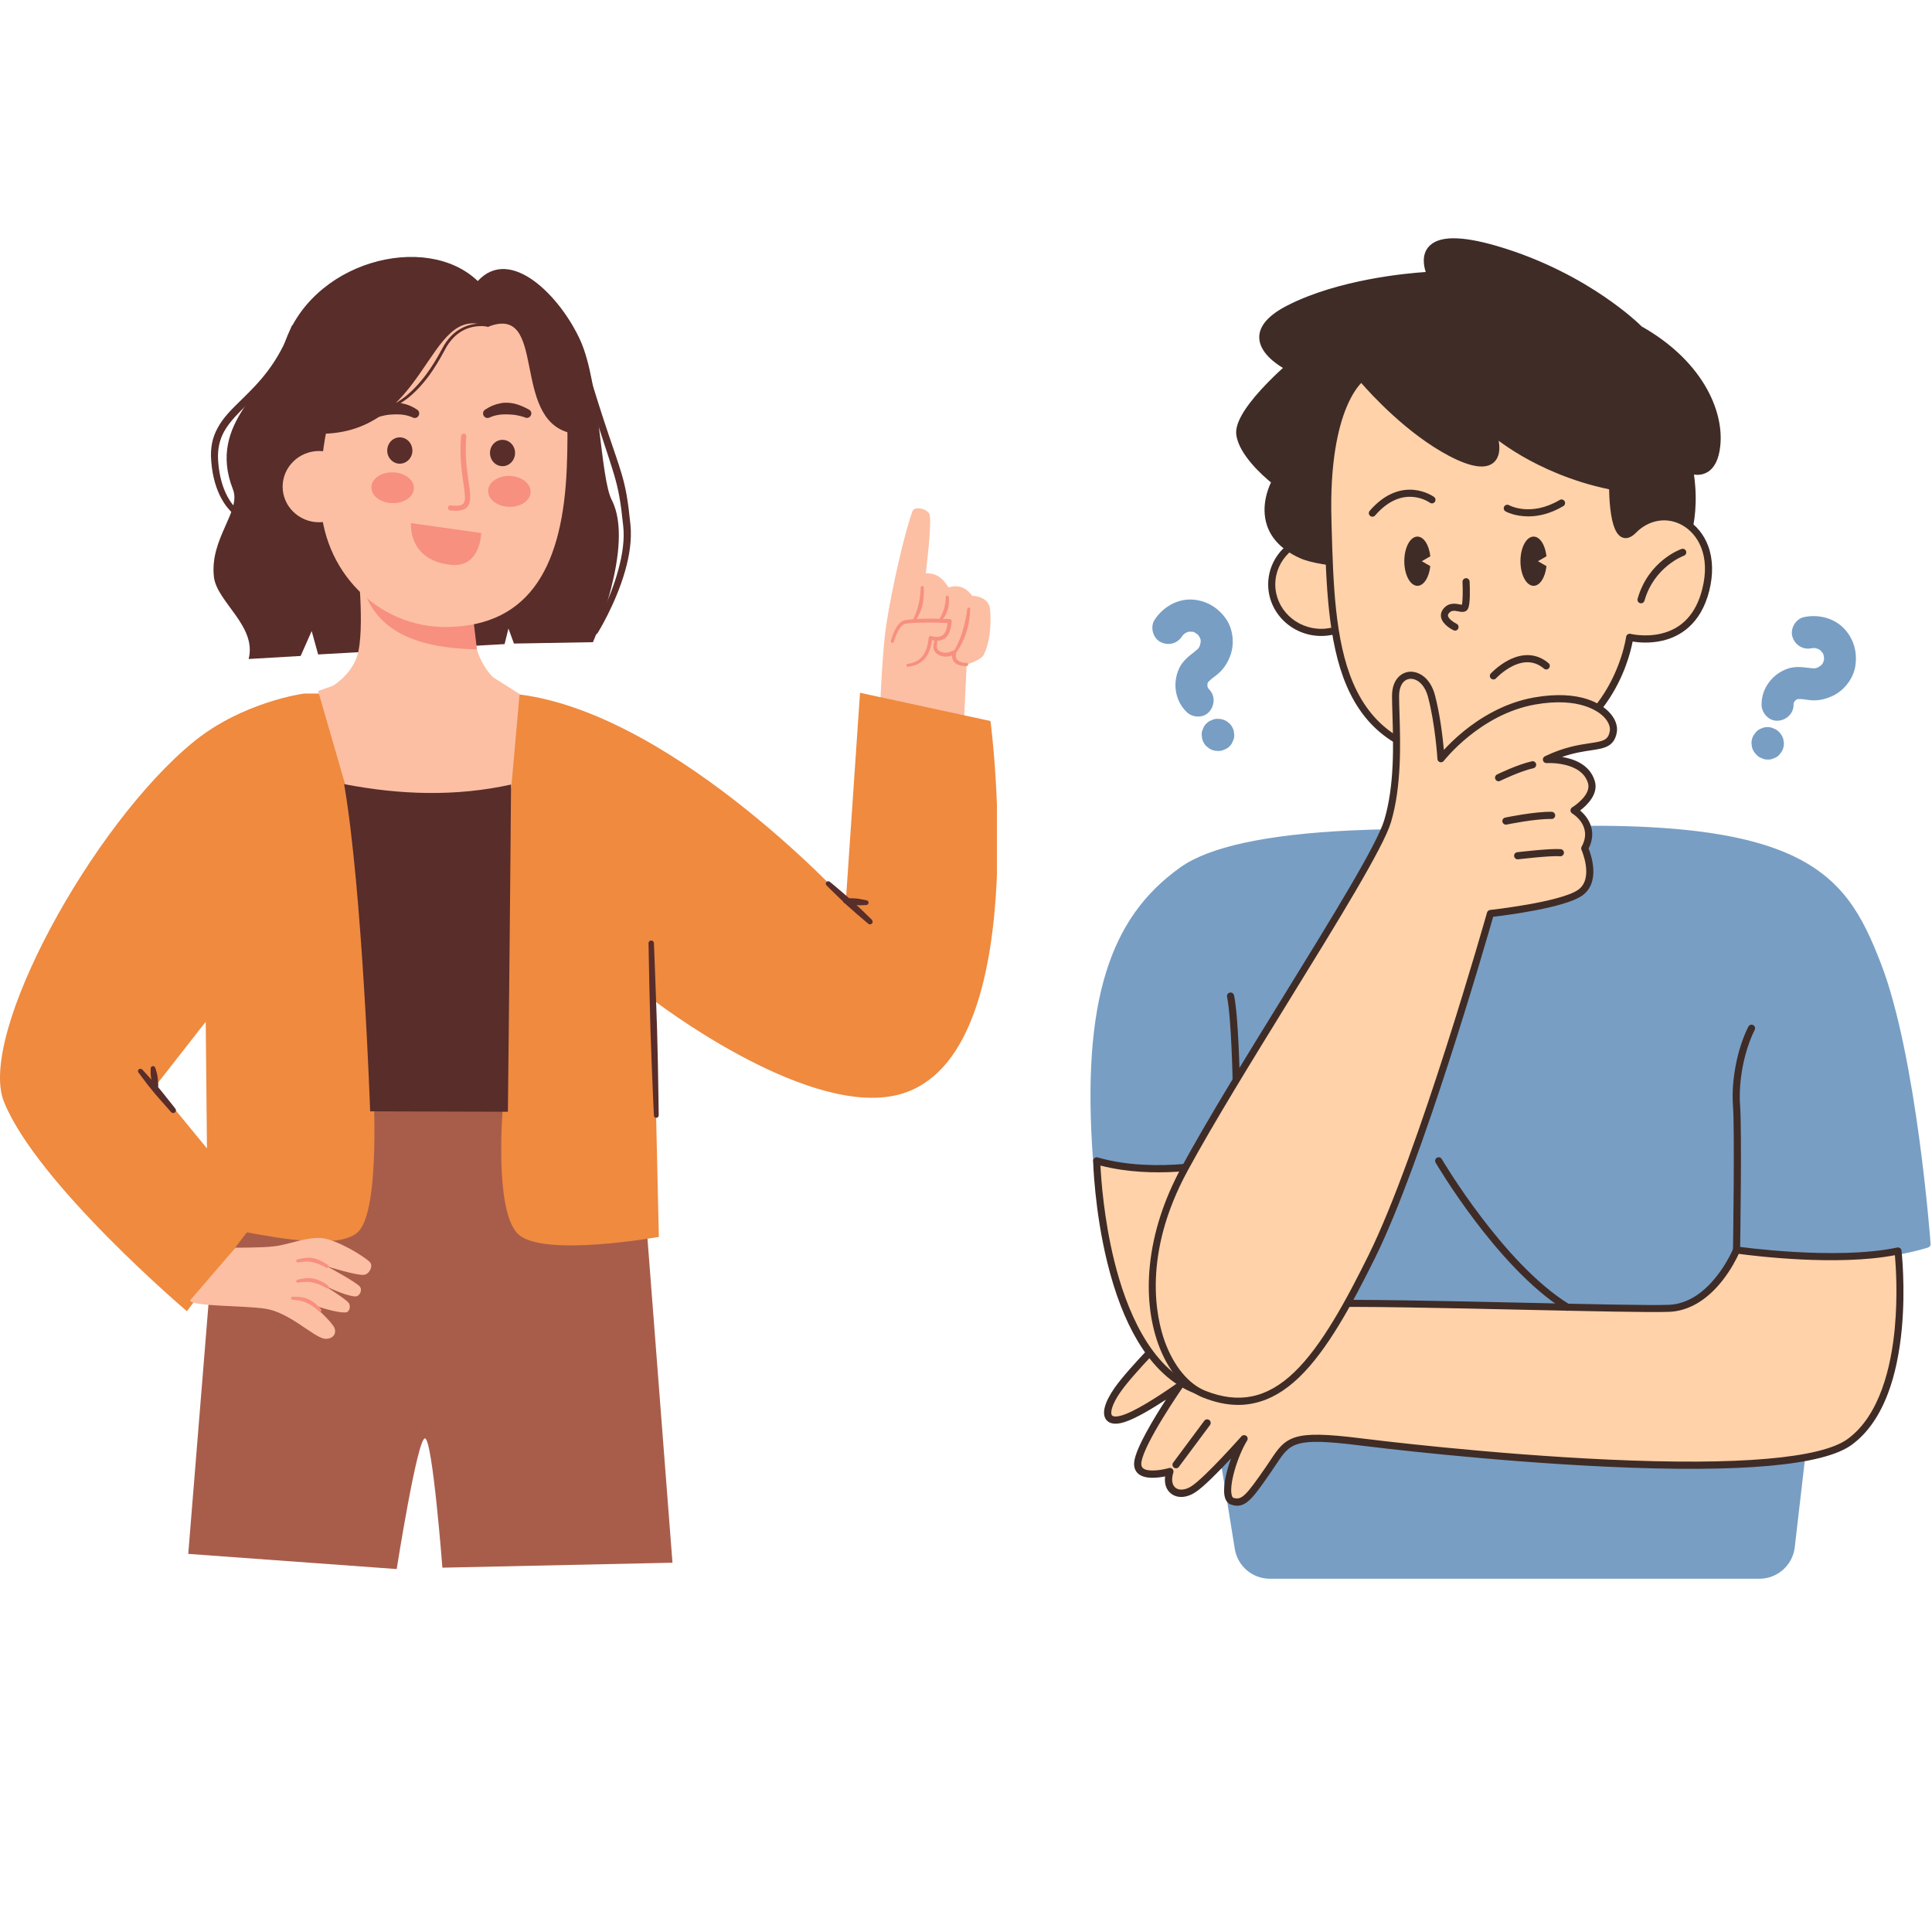 <svg xmlns="http://www.w3.org/2000/svg" xmlns:xlink="http://www.w3.org/1999/xlink" width="500" viewBox="0 0 375 375" height="500" preserveAspectRatio="xMidYMid meet"><defs><clipPath id="fd8030b0ce"><path d="M 212 160 L 374.754 160 L 374.754 306 L 212 306 Z M 212 160 " clip-rule="nonzero"></path></clipPath><clipPath id="25f2660c2f"><path d="M 211 160 L 374.754 160 L 374.754 306.457 L 211 306.457 Z M 211 160 " clip-rule="nonzero"></path></clipPath><clipPath id="7797e5aac8"><path d="M 36 208 L 131 208 L 131 304.551 L 36 304.551 Z M 36 208 " clip-rule="nonzero"></path></clipPath><clipPath id="184894b52c"><path d="M 0 134 L 193.5 134 L 193.5 255 L 0 255 Z M 0 134 " clip-rule="nonzero"></path></clipPath></defs><rect x="-37.5" width="450" fill="#ffffff" y="-37.5" height="450" fill-opacity="1"></rect><rect x="-37.5" width="450" fill="#ffffff" y="-37.5" height="450" fill-opacity="1"></rect><g clip-path="url(#fd8030b0ce)"><path fill="#789ec4" d="M 285.098 161.863 C 285.098 161.863 242.688 159.523 229.531 168.895 C 216.375 178.27 210.504 193.887 212.867 225.316 C 212.867 225.316 221.043 228.973 238.262 225.316 L 234.348 263.211 L 240.352 300.488 C 240.84 303.516 243.445 305.738 246.504 305.738 L 341.488 305.738 C 344.652 305.738 347.312 303.363 347.672 300.219 L 350.945 272 L 337.059 242.633 C 337.059 242.633 358.188 246.352 374.031 241.457 C 374.031 241.457 371.445 205.289 364.41 187.176 C 357.375 169.062 349.637 157.547 285.098 161.863 Z M 285.098 161.863 " fill-opacity="1" fill-rule="nonzero"></path></g><g clip-path="url(#25f2660c2f)"><path fill="#789ec4" d="M 341.488 306.434 L 246.504 306.434 C 243.086 306.434 240.207 303.984 239.668 300.609 L 233.66 263.328 C 233.652 263.266 233.652 263.211 233.652 263.145 L 237.465 226.191 C 220.863 229.535 212.91 226.102 212.578 225.957 C 212.344 225.855 212.191 225.633 212.172 225.379 C 211.008 209.852 211.836 197.836 214.715 188.641 C 217.465 179.832 222.047 173.383 229.125 168.34 C 234.688 164.375 245.824 161.965 262.211 161.188 C 273.961 160.629 284.332 161.141 285.09 161.188 C 300.898 160.129 313.551 159.996 323.785 160.781 C 333.363 161.512 340.828 163.059 346.59 165.496 C 357.809 170.238 361.586 178.016 365.059 186.949 C 372.047 204.953 374.699 241.07 374.727 241.43 C 374.754 241.754 374.547 242.043 374.238 242.145 C 365.961 244.699 356.258 244.891 349.574 244.602 C 344.445 244.375 340.262 243.844 338.238 243.543 L 351.57 271.727 C 351.621 271.844 351.648 271.973 351.633 272.105 L 348.359 300.328 C 347.961 303.797 345.004 306.434 341.488 306.434 Z M 235.039 263.191 L 241.027 300.383 C 241.461 303.082 243.762 305.051 246.504 305.051 L 341.488 305.051 C 344.301 305.051 346.664 302.938 346.988 300.148 L 350.234 272.125 L 336.426 242.938 C 336.32 242.703 336.348 242.434 336.5 242.227 C 336.652 242.016 336.914 241.918 337.168 241.965 C 337.375 242 357.844 245.523 373.293 240.969 C 372.93 236.352 370.199 204.043 363.762 187.445 C 360.289 178.512 356.781 171.312 346.051 166.77 C 334.543 161.902 315.18 160.562 285.145 162.578 C 285.117 162.578 285.09 162.578 285.062 162.578 C 284.637 162.551 242.75 160.355 229.938 169.48 C 216.32 179.184 211.406 195.75 213.523 224.844 C 215.301 225.469 223.379 227.789 238.117 224.656 C 238.332 224.609 238.559 224.672 238.719 224.816 C 238.883 224.961 238.965 225.188 238.945 225.406 Z M 235.039 263.191 " fill-opacity="1" fill-rule="nonzero"></path></g><path fill="#ffd2a9" d="M 368.406 242.82 C 368.406 242.82 371.668 270.637 359.035 279.867 C 346.41 289.098 278.453 281.672 264.023 279.867 C 249.594 278.059 249.957 279.812 246.242 285.168 C 242.523 290.535 241.371 292.117 239.18 291.383 C 236.988 290.652 239.234 282.855 241.48 279.242 C 241.48 279.242 234.426 287.246 231.605 289.082 C 228.781 290.914 225.914 289.344 227.059 285.629 C 227.059 285.629 220.324 287.617 220.848 283.742 C 221.371 279.867 228.891 269.035 228.891 269.035 C 228.891 269.035 221.785 274.184 218.031 275.367 C 214.281 276.551 214.094 273.797 216.934 269.75 C 219.773 265.703 228.297 257.266 228.297 257.266 C 228.297 257.266 242.164 253.5 255.711 253.055 C 269.254 252.613 315.199 254.238 323.883 253.941 C 332.566 253.645 337.051 242.613 337.051 242.613 C 337.051 242.613 356.223 245.406 368.406 242.82 Z M 368.406 242.82 " fill-opacity="1" fill-rule="nonzero"></path><path fill="#3f2c27" d="M 240.145 292.262 C 239.773 292.262 239.387 292.188 238.965 292.055 C 238.594 291.926 238.105 291.621 237.816 290.844 C 237.223 289.18 237.883 285.965 238.938 283.082 C 236.645 285.531 233.645 288.602 231.984 289.676 C 230.324 290.754 228.547 290.852 227.332 289.93 C 226.375 289.207 225.969 288.016 226.148 286.57 C 224.695 286.867 222.219 287.156 220.938 286.055 C 220.484 285.668 219.988 284.934 220.16 283.66 C 220.531 280.949 224.02 275.207 226.32 271.656 C 223.895 273.254 220.512 275.324 218.242 276.035 C 216.102 276.715 215.129 276.137 214.688 275.539 C 213.812 274.34 214.406 272.145 216.363 269.352 C 219.207 265.297 227.465 257.121 227.809 256.777 C 227.891 256.695 227.996 256.633 228.113 256.605 C 228.25 256.57 242.219 252.82 255.691 252.379 C 263.195 252.133 280.672 252.523 296.102 252.867 C 308.391 253.137 319.996 253.398 323.867 253.266 C 332 252.984 336.375 242.477 336.41 242.371 C 336.527 242.07 336.832 241.898 337.148 241.945 C 337.34 241.973 356.328 244.672 368.25 242.145 C 368.441 242.109 368.641 242.145 368.801 242.262 C 368.965 242.379 369.062 242.551 369.082 242.738 C 369.09 242.812 369.891 249.859 369.137 257.941 C 368.684 262.711 367.793 266.914 366.465 270.426 C 364.789 274.871 362.426 278.242 359.434 280.426 C 353.941 284.445 338.043 285.883 312.16 284.699 C 289.039 283.645 266.422 280.871 263.926 280.555 C 251.199 278.965 250.461 280.074 247.711 284.211 C 247.422 284.645 247.133 285.09 246.801 285.566 C 243.66 290.121 242.184 292.262 240.145 292.262 Z M 241.48 278.559 C 241.625 278.559 241.77 278.602 241.895 278.691 C 242.184 278.91 242.254 279.309 242.066 279.613 C 240.215 282.578 238.43 288.441 239.125 290.363 C 239.234 290.672 239.359 290.715 239.406 290.727 C 241.012 291.258 241.895 290.238 245.68 284.773 C 246.008 284.301 246.305 283.859 246.582 283.434 C 248.035 281.25 249.082 279.676 251.543 278.945 C 253.844 278.258 257.367 278.324 264.121 279.172 C 266.621 279.488 289.184 282.262 312.25 283.309 C 337.445 284.457 353.488 283.074 358.637 279.297 C 364.949 274.684 367.09 265.078 367.773 257.824 C 368.379 251.395 367.98 245.641 367.801 243.633 C 356.637 245.766 340.629 243.797 337.492 243.371 C 337.059 244.312 335.996 246.434 334.289 248.594 C 331.277 252.414 327.688 254.5 323.93 254.629 C 320.023 254.762 308.922 254.512 296.082 254.23 C 280.68 253.887 263.223 253.5 255.754 253.742 C 243.254 254.148 230.316 257.445 228.676 257.879 C 227.594 258.953 220.098 266.453 217.52 270.137 C 215.824 272.551 215.453 274.203 215.824 274.711 C 216.059 275.023 216.824 275.016 217.844 274.699 C 221.441 273.562 228.43 268.512 228.504 268.469 C 228.773 268.27 229.152 268.297 229.395 268.531 C 229.641 268.766 229.676 269.145 229.477 269.414 C 229.406 269.523 222.047 280.156 221.551 283.816 C 221.449 284.527 221.676 284.816 221.855 284.973 C 222.766 285.758 225.426 285.367 226.887 284.945 C 227.133 284.871 227.395 284.945 227.574 285.125 C 227.754 285.305 227.816 285.566 227.746 285.812 C 227.32 287.176 227.484 288.258 228.188 288.793 C 228.91 289.344 230.117 289.215 231.254 288.477 C 233.957 286.715 240.91 278.836 240.984 278.766 C 241.102 278.637 241.289 278.559 241.48 278.559 Z M 241.48 278.559 " fill-opacity="1" fill-rule="nonzero"></path><path fill="#3f2c27" d="M 228.27 284.996 C 228.125 284.996 227.98 284.953 227.852 284.863 C 227.547 284.637 227.484 284.203 227.711 283.895 L 233.75 275.773 C 233.977 275.469 234.41 275.406 234.715 275.629 C 235.023 275.855 235.086 276.289 234.859 276.598 L 228.816 284.719 C 228.684 284.898 228.477 284.996 228.27 284.996 Z M 228.27 284.996 " fill-opacity="1" fill-rule="nonzero"></path><path fill="#ffd2a9" d="M 266.051 113.438 C 266.051 114.047 265.992 114.656 265.867 115.254 C 265.746 115.855 265.562 116.438 265.32 117 C 265.082 117.566 264.785 118.102 264.434 118.613 C 264.082 119.121 263.688 119.59 263.238 120.023 C 262.793 120.457 262.309 120.84 261.785 121.18 C 261.262 121.52 260.707 121.809 260.125 122.043 C 259.543 122.277 258.941 122.453 258.324 122.57 C 257.703 122.691 257.078 122.75 256.449 122.75 C 255.816 122.75 255.195 122.691 254.574 122.57 C 253.957 122.453 253.355 122.277 252.773 122.043 C 252.191 121.809 251.637 121.52 251.113 121.18 C 250.59 120.84 250.105 120.457 249.656 120.023 C 249.211 119.59 248.812 119.121 248.465 118.613 C 248.113 118.102 247.816 117.566 247.574 117 C 247.336 116.438 247.152 115.855 247.031 115.254 C 246.906 114.656 246.844 114.047 246.844 113.438 C 246.844 112.824 246.906 112.219 247.031 111.621 C 247.152 111.02 247.336 110.438 247.574 109.875 C 247.816 109.309 248.113 108.773 248.465 108.262 C 248.812 107.754 249.211 107.285 249.656 106.852 C 250.105 106.418 250.59 106.035 251.113 105.695 C 251.637 105.355 252.191 105.066 252.773 104.832 C 253.355 104.598 253.957 104.422 254.574 104.305 C 255.195 104.184 255.816 104.125 256.449 104.125 C 257.078 104.125 257.703 104.184 258.324 104.305 C 258.941 104.422 259.543 104.598 260.125 104.832 C 260.707 105.066 261.262 105.355 261.785 105.695 C 262.309 106.035 262.793 106.418 263.238 106.852 C 263.688 107.285 264.082 107.754 264.434 108.262 C 264.785 108.773 265.082 109.309 265.32 109.875 C 265.562 110.438 265.746 111.02 265.867 111.621 C 265.992 112.219 266.051 112.824 266.051 113.438 Z M 266.051 113.438 " fill-opacity="1" fill-rule="nonzero"></path><path fill="#3f2c27" d="M 256.449 123.438 C 250.766 123.438 246.152 118.949 246.152 113.438 C 246.152 107.926 250.777 103.438 256.449 103.438 C 262.121 103.438 266.746 107.926 266.746 113.438 C 266.746 118.949 262.129 123.438 256.449 123.438 Z M 256.449 104.82 C 251.535 104.82 247.531 108.688 247.531 113.438 C 247.531 118.188 251.535 122.055 256.449 122.055 C 261.363 122.055 265.367 118.188 265.367 113.438 C 265.367 108.688 261.371 104.82 256.449 104.82 Z M 256.449 104.82 " fill-opacity="1" fill-rule="nonzero"></path><path fill="#3f2c27" d="M 318.238 63.926 C 318.238 63.926 308.086 53.582 290.355 48.406 C 272.625 43.23 277.711 53.422 277.711 53.422 C 277.711 53.422 261.688 54.016 250.207 59.887 C 238.73 65.758 250.207 71.27 250.207 71.27 C 250.207 71.27 240.164 79.898 240.641 84.207 C 241.117 88.516 247.574 93.43 247.574 93.43 C 247.574 93.43 242.074 102.895 252.598 107.684 C 263.121 112.469 325.551 108.523 325.551 108.523 C 325.551 108.523 329.855 102.289 327.941 91.152 C 327.941 91.152 332.488 93.184 333.207 86.48 C 333.93 79.789 329.699 70.348 318.238 63.926 Z M 318.238 63.926 " fill-opacity="1" fill-rule="nonzero"></path><path fill="#3f2c27" d="M 280.707 110.773 C 267.945 110.773 256.402 110.195 252.309 108.332 C 248.918 106.789 246.754 104.613 245.879 101.848 C 244.762 98.324 246.086 94.918 246.699 93.637 C 245.176 92.391 240.387 88.207 239.957 84.297 C 239.73 82.301 241.344 79.398 244.734 75.668 C 246.402 73.836 248.082 72.262 249.02 71.414 C 247.469 70.492 244.457 68.344 244.418 65.508 C 244.391 63.25 246.23 61.152 249.902 59.281 C 259.766 54.242 273.07 53.031 276.73 52.797 C 276.344 51.594 275.953 49.508 277.234 47.973 C 279.082 45.75 283.449 45.68 290.555 47.746 C 299.797 50.449 306.957 54.559 311.34 57.539 C 315.715 60.512 318.211 62.922 318.664 63.375 C 324 66.383 328.223 70.312 330.891 74.758 C 333.234 78.66 334.309 82.859 333.902 86.582 C 333.633 89.148 332.773 90.855 331.367 91.668 C 330.457 92.191 329.5 92.219 328.797 92.117 C 330.305 102.75 326.301 108.695 326.129 108.949 C 326.012 109.121 325.812 109.227 325.605 109.246 C 324.035 109.328 300.863 110.773 280.707 110.773 Z M 282.195 47.648 C 279.812 47.648 278.758 48.297 278.289 48.859 C 277.02 50.375 278.316 53.094 278.336 53.121 C 278.441 53.328 278.434 53.582 278.309 53.781 C 278.191 53.98 277.973 54.117 277.738 54.125 C 277.578 54.133 261.734 54.785 250.523 60.52 C 247.367 62.137 245.781 63.809 245.797 65.496 C 245.836 68.379 250.461 70.637 250.508 70.664 C 250.715 70.766 250.859 70.961 250.895 71.199 C 250.922 71.434 250.84 71.66 250.66 71.812 C 247.945 74.141 240.965 80.91 241.324 84.152 C 241.77 88.125 247.938 92.852 247.988 92.906 C 248.27 93.113 248.34 93.5 248.172 93.809 C 248.152 93.844 245.988 97.656 247.195 101.449 C 247.953 103.816 249.867 105.715 252.879 107.086 C 262.715 111.566 320.059 108.199 325.145 107.891 C 325.902 106.59 328.879 100.727 327.258 91.305 C 327.211 91.055 327.309 90.801 327.52 90.637 C 327.715 90.484 327.988 90.449 328.223 90.555 C 328.23 90.555 329.555 91.125 330.684 90.465 C 331.668 89.895 332.297 88.504 332.523 86.438 C 332.891 83.012 331.883 79.121 329.699 75.48 C 327.148 71.227 323.062 67.449 317.906 64.551 C 317.852 64.512 317.797 64.477 317.75 64.43 C 317.652 64.332 307.5 54.152 290.176 49.094 C 286.543 48.02 283.988 47.648 282.195 47.648 Z M 282.195 47.648 " fill-opacity="1" fill-rule="nonzero"></path><path fill="#ffd2a9" d="M 317.047 102.922 C 323.324 96.535 334.164 102.391 331.078 114.531 C 327.996 126.672 316.328 123.699 316.328 123.699 C 316.328 123.699 313.082 148.441 285.785 147.395 C 258.488 146.355 258.398 123.547 257.746 100.953 C 257.098 78.371 264.285 73.328 264.285 73.328 C 264.285 73.328 272.301 83.004 281.652 87.898 C 291.004 92.797 291.113 87.367 289.625 83.637 C 289.625 83.637 298.344 91.512 313.008 94.395 C 313.008 94.402 312.898 107.078 317.047 102.922 Z M 317.047 102.922 " fill-opacity="1" fill-rule="nonzero"></path><path fill="#3f2c27" d="M 287.426 148.125 C 286.875 148.125 286.316 148.117 285.758 148.09 C 279.199 147.836 273.988 146.371 269.832 143.617 C 266.105 141.141 263.34 137.691 261.355 133.059 C 257.73 124.566 257.406 113.273 257.098 102.352 L 257.062 100.988 C 256.402 78.289 263.582 72.996 263.887 72.777 C 264.188 72.57 264.582 72.625 264.816 72.906 C 264.898 73.004 272.852 82.523 281.977 87.305 C 286.738 89.797 288.445 89.266 289.039 88.723 C 289.984 87.863 289.699 85.688 288.984 83.918 C 288.867 83.617 288.969 83.273 289.227 83.094 C 289.488 82.914 289.852 82.934 290.086 83.148 C 290.176 83.23 298.852 90.934 313.145 93.734 C 313.469 93.801 313.703 94.09 313.703 94.422 C 313.676 98.215 314.316 102.598 315.398 103.051 C 315.75 103.203 316.328 102.68 316.562 102.445 C 319.52 99.426 323.703 98.758 327.219 100.746 C 329.188 101.855 330.727 103.727 331.566 106.004 C 332.496 108.531 332.559 111.539 331.758 114.711 C 330.078 121.312 325.914 123.602 322.711 124.348 C 320.25 124.926 318.004 124.711 316.895 124.52 C 316.543 126.355 315.336 131.359 311.863 136.336 C 309.348 139.941 306.164 142.777 302.395 144.746 C 298.109 146.988 293.09 148.125 287.426 148.125 Z M 264.215 74.332 C 263.59 74.973 262.438 76.418 261.328 79.121 C 259.82 82.777 258.098 89.527 258.434 100.945 L 258.469 102.309 C 258.773 113.094 259.09 124.258 262.617 132.508 C 266.566 141.738 273.934 146.254 285.801 146.707 C 296.848 147.133 305.219 143.391 310.684 135.586 C 314.777 129.742 315.625 123.672 315.633 123.609 C 315.66 123.41 315.77 123.238 315.93 123.129 C 316.094 123.023 316.301 122.984 316.488 123.031 C 316.516 123.039 319.32 123.727 322.434 122.984 C 326.516 122.012 329.203 119.109 330.402 114.359 C 332.082 107.766 329.5 103.617 326.535 101.945 C 323.578 100.277 320.051 100.855 317.535 103.41 C 316.59 104.359 315.688 104.656 314.867 104.312 C 313.695 103.824 312.938 102.012 312.566 98.777 C 312.387 97.23 312.34 95.75 312.324 94.973 C 304.91 93.438 299.086 90.645 295.469 88.551 C 293.484 87.402 291.953 86.336 290.887 85.551 C 291.148 86.969 291.121 88.688 289.957 89.742 C 288.426 91.133 285.523 90.719 281.328 88.523 C 273.133 84.234 266.078 76.473 264.215 74.332 Z M 317.047 102.922 Z M 317.047 102.922 " fill-opacity="1" fill-rule="nonzero"></path><path fill="#3f2c27" d="M 318.527 117.105 C 318.465 117.105 318.402 117.098 318.336 117.078 C 317.969 116.969 317.762 116.59 317.859 116.219 C 319.953 108.867 326.121 106.645 326.383 106.555 C 326.742 106.426 327.141 106.617 327.266 106.977 C 327.391 107.34 327.203 107.738 326.84 107.863 C 326.789 107.883 321.078 109.969 319.184 116.609 C 319.105 116.906 318.824 117.105 318.527 117.105 Z M 318.527 117.105 " fill-opacity="1" fill-rule="nonzero"></path><path fill="#3f2c27" d="M 277.621 109.887 C 277.387 112.062 276.359 113.707 275.125 113.707 C 273.719 113.707 272.574 111.566 272.574 108.93 C 272.574 106.293 273.707 104.152 275.125 104.152 C 276.359 104.152 277.387 105.797 277.621 107.973 L 275.973 108.93 Z M 277.621 109.887 " fill-opacity="1" fill-rule="nonzero"></path><path fill="#3f2c27" d="M 300.168 109.887 C 299.934 112.062 298.906 113.707 297.668 113.707 C 296.262 113.707 295.117 111.566 295.117 108.93 C 295.117 106.293 296.254 104.152 297.668 104.152 C 298.906 104.152 299.934 105.797 300.168 107.973 L 298.516 108.93 Z M 300.168 109.887 " fill-opacity="1" fill-rule="nonzero"></path><path fill="#3f2c27" d="M 266.379 100.293 C 266.215 100.293 266.051 100.238 265.926 100.121 C 265.637 99.871 265.609 99.438 265.855 99.148 C 269.066 95.434 272.285 94.883 274.414 95.082 C 276.73 95.297 278.281 96.41 278.344 96.453 C 278.652 96.68 278.723 97.113 278.496 97.422 C 278.273 97.727 277.84 97.801 277.531 97.574 C 277.316 97.422 272.238 93.879 266.898 100.059 C 266.766 100.211 266.574 100.293 266.379 100.293 Z M 266.379 100.293 " fill-opacity="1" fill-rule="nonzero"></path><path fill="#3f2c27" d="M 296.641 100.23 C 294.016 100.23 292.348 99.328 292.23 99.266 C 291.898 99.074 291.781 98.66 291.961 98.324 C 292.148 97.992 292.566 97.871 292.898 98.055 C 293.07 98.152 297.191 100.328 302.738 97.043 C 303.062 96.844 303.484 96.953 303.684 97.285 C 303.883 97.609 303.773 98.035 303.441 98.234 C 300.852 99.77 298.508 100.23 296.641 100.23 Z M 296.641 100.23 " fill-opacity="1" fill-rule="nonzero"></path><path fill="#3f2c27" d="M 282.43 122.406 C 282.328 122.406 282.23 122.391 282.133 122.336 C 281.914 122.234 280.047 121.297 279.723 119.879 C 279.59 119.289 279.742 118.703 280.148 118.18 C 281.184 116.887 282.527 117.16 283.332 117.312 C 283.465 117.34 283.637 117.375 283.754 117.387 C 283.918 116.742 283.953 114.676 283.871 112.949 C 283.855 112.57 284.152 112.246 284.531 112.227 C 284.91 112.207 285.234 112.508 285.25 112.887 C 285.316 114.18 285.406 117.285 284.926 118.172 C 284.512 118.957 283.637 118.785 283.059 118.668 C 282.23 118.504 281.699 118.441 281.219 119.039 C 281.031 119.281 281.031 119.445 281.059 119.562 C 281.195 120.168 282.23 120.844 282.719 121.078 C 283.059 121.242 283.203 121.656 283.043 122 C 282.934 122.262 282.68 122.406 282.43 122.406 Z M 282.43 122.406 " fill-opacity="1" fill-rule="nonzero"></path><path fill="#3f2c27" d="M 289.867 131.883 C 289.699 131.883 289.535 131.82 289.398 131.703 C 289.121 131.441 289.102 131.008 289.355 130.727 C 289.418 130.664 290.844 129.129 292.898 128.09 C 295.738 126.66 298.398 126.879 300.574 128.723 C 300.863 128.965 300.898 129.406 300.652 129.695 C 300.41 129.984 299.969 130.023 299.68 129.777 C 297.941 128.305 295.883 128.145 293.547 129.309 C 291.707 130.23 290.383 131.648 290.375 131.668 C 290.246 131.812 290.059 131.883 289.867 131.883 Z M 289.867 131.883 " fill-opacity="1" fill-rule="nonzero"></path><path fill="#ffd2a9" d="M 212.867 225.316 C 212.867 225.316 213.723 262.703 232.191 269.832 C 250.66 276.957 238.262 225.316 238.262 225.316 C 238.262 225.316 224.805 228.746 212.867 225.316 Z M 212.867 225.316 " fill-opacity="1" fill-rule="nonzero"></path><path fill="#3f2c27" d="M 235.402 271.203 C 234.348 271.203 233.191 270.961 231.938 270.48 C 227.574 268.801 223.824 265.352 220.785 260.23 C 218.375 256.18 216.41 251.086 214.93 245.07 C 212.414 234.871 212.18 225.434 212.172 225.332 C 212.164 225.117 212.27 224.898 212.441 224.773 C 212.613 224.637 212.848 224.594 213.055 224.656 C 224.672 227.996 237.953 224.684 238.09 224.645 C 238.27 224.602 238.457 224.629 238.613 224.727 C 238.773 224.828 238.883 224.98 238.926 225.16 C 238.945 225.25 241.156 234.484 242.309 244.492 C 243.887 258.105 242.852 266.613 239.234 269.793 C 238.168 270.727 236.879 271.203 235.402 271.203 Z M 213.598 226.234 C 213.723 228.848 214.254 236.562 216.285 244.762 C 218.547 253.934 223.191 265.621 232.445 269.191 C 234.961 270.164 236.891 270.012 238.332 268.746 C 241.543 265.93 242.445 257.602 240.938 244.645 C 239.965 236.273 238.262 228.441 237.738 226.156 C 234.895 226.789 223.922 228.902 213.598 226.234 Z M 213.598 226.234 " fill-opacity="1" fill-rule="nonzero"></path><path fill="#3f2c27" d="M 337.059 243.328 C 337.059 243.328 337.051 243.328 337.051 243.328 C 336.672 243.316 336.363 243.012 336.375 242.621 C 336.375 242.398 336.727 219.543 336.375 214.727 C 336.004 209.695 337.176 203.637 339.348 199.273 C 339.52 198.93 339.934 198.793 340.277 198.965 C 340.621 199.137 340.758 199.551 340.586 199.895 C 338.512 204.051 337.402 209.832 337.754 214.629 C 338.113 219.508 337.77 241.711 337.754 242.648 C 337.742 243.02 337.438 243.328 337.059 243.328 Z M 337.059 243.328 " fill-opacity="1" fill-rule="nonzero"></path><path fill="#3f2c27" d="M 304.188 254.43 C 304.062 254.43 303.938 254.395 303.828 254.328 C 297 250.121 290.52 242.543 286.281 236.93 C 281.699 230.871 278.676 225.723 278.652 225.668 C 278.461 225.332 278.57 224.918 278.895 224.719 C 279.227 224.527 279.641 224.637 279.84 224.961 C 279.957 225.16 291.816 245.277 304.559 253.137 C 304.883 253.336 304.984 253.762 304.785 254.086 C 304.648 254.312 304.422 254.43 304.188 254.43 Z M 304.188 254.43 " fill-opacity="1" fill-rule="nonzero"></path><path fill="#3f2c27" d="M 239.945 210.336 C 239.566 210.336 239.262 210.039 239.25 209.66 C 239.25 209.543 239 197.492 238.168 193.48 C 238.09 193.109 238.332 192.742 238.711 192.66 C 239.082 192.578 239.449 192.82 239.531 193.203 C 240.387 197.328 240.633 209.137 240.641 209.633 C 240.648 210.012 240.344 210.328 239.965 210.336 C 239.957 210.336 239.945 210.336 239.945 210.336 Z M 239.945 210.336 " fill-opacity="1" fill-rule="nonzero"></path><path fill="#ffd2a9" d="M 233.742 270.617 C 224.84 267.086 218.277 248.332 229.926 226.895 C 241.578 205.461 266.793 167.891 269.336 159.398 C 271.879 150.906 270.887 140.375 270.887 135.082 C 270.887 129.789 276.414 129.68 277.855 135.082 C 279.289 140.484 279.707 147.277 279.707 147.277 C 279.707 147.277 286.793 138.016 297.875 136.066 C 308.969 134.113 313.711 139.117 313.145 142.074 C 312.352 146.199 308.219 143.555 300.168 147.43 C 300.168 147.43 307.461 146.941 308.906 151.82 C 309.77 154.746 305.531 157.305 305.531 157.305 C 305.531 157.305 310.16 160.023 307.605 164.676 C 307.605 164.676 310.32 170.691 306.758 173.254 C 303.195 175.82 289.309 177.32 289.309 177.32 C 289.309 177.32 276.133 224.016 266.277 243.914 C 256.422 263.805 248.082 276.309 233.742 270.617 Z M 233.742 270.617 " fill-opacity="1" fill-rule="nonzero"></path><path fill="#3f2c27" d="M 240.352 272.695 C 238.168 272.695 235.898 272.215 233.488 271.258 C 229.836 269.812 226.672 266.02 224.812 260.871 C 223.191 256.371 222.621 251.086 223.191 245.578 C 223.84 239.262 225.906 232.859 229.324 226.562 C 234.375 217.273 241.875 205.098 249.145 193.32 C 258.461 178.207 267.262 163.934 268.676 159.199 C 270.695 152.461 270.453 144.512 270.273 138.711 C 270.227 137.32 270.191 136.121 270.191 135.082 C 270.191 131.938 271.922 130.602 273.41 130.402 C 275.234 130.168 277.605 131.469 278.516 134.902 C 279.535 138.738 280.039 143.191 280.254 145.559 C 281.113 144.629 282.438 143.285 284.188 141.863 C 287.137 139.48 291.871 136.418 297.75 135.379 C 306.82 133.781 310.926 136.781 312.262 138.152 C 313.504 139.418 314.062 140.891 313.812 142.207 C 313.277 144.965 311.395 145.254 308.789 145.641 C 307.316 145.859 305.453 146.137 303.195 146.922 C 305.578 147.312 308.617 148.449 309.555 151.621 C 310.305 154.148 308.004 156.32 306.703 157.32 C 307.129 157.684 307.652 158.199 308.086 158.855 C 308.922 160.121 309.625 162.137 308.348 164.703 C 308.887 166.055 310.656 171.277 307.137 173.809 C 303.801 176.199 292.32 177.656 289.824 177.945 C 288.434 182.797 276.125 225.523 266.875 244.203 C 262.453 253.129 257.613 262.109 252.148 267.348 C 249.387 269.992 246.602 271.621 243.625 272.305 C 242.562 272.566 241.469 272.695 240.352 272.695 Z M 233.996 269.965 C 240.488 272.539 245.961 271.395 251.211 266.352 C 256.52 261.258 261.293 252.406 265.648 243.598 C 275.359 223.988 288.496 177.594 288.633 177.121 C 288.715 176.852 288.941 176.652 289.219 176.625 C 289.355 176.605 302.961 175.109 306.344 172.688 C 309.402 170.492 306.992 165.008 306.965 164.953 C 306.875 164.754 306.887 164.531 306.992 164.34 C 309.184 160.348 305.344 158 305.172 157.898 C 304.965 157.773 304.828 157.547 304.828 157.305 C 304.828 157.059 304.957 156.832 305.164 156.707 C 305.199 156.688 308.934 154.387 308.23 152.008 C 306.957 147.727 300.266 148.105 300.203 148.117 C 299.871 148.133 299.57 147.918 299.492 147.602 C 299.41 147.277 299.562 146.941 299.859 146.797 C 303.574 145.008 306.469 144.574 308.59 144.258 C 311.27 143.863 312.133 143.645 312.457 141.938 C 312.621 141.09 312.18 140.031 311.277 139.117 C 310.348 138.18 306.652 135.215 297.984 136.742 C 287.281 138.633 280.309 147.602 280.238 147.691 C 280.066 147.918 279.758 148.016 279.488 147.934 C 279.211 147.855 279.02 147.602 279.004 147.312 C 279.004 147.25 278.578 140.527 277.172 135.254 C 276.477 132.633 274.816 131.613 273.582 131.773 C 272.34 131.938 271.562 133.203 271.562 135.082 C 271.562 136.094 271.598 137.285 271.645 138.668 C 271.816 144.23 272.066 152.641 269.984 159.598 C 268.516 164.504 259.668 178.855 250.297 194.051 C 243.047 205.812 235.555 217.973 230.523 227.23 C 221.621 243.598 224.461 255.883 226.094 260.41 C 227.836 265.18 230.711 268.664 233.996 269.965 Z M 233.996 269.965 " fill-opacity="1" fill-rule="nonzero"></path><path fill="#3f2c27" d="M 292.293 160.066 C 291.969 160.066 291.691 159.84 291.617 159.516 C 291.535 159.145 291.781 158.777 292.148 158.695 C 292.383 158.648 297.93 157.492 301.188 157.574 C 301.566 157.582 301.871 157.898 301.863 158.289 C 301.852 158.668 301.539 158.973 301.148 158.965 C 298.059 158.883 292.484 160.039 292.43 160.051 C 292.383 160.059 292.34 160.066 292.293 160.066 Z M 292.293 160.066 " fill-opacity="1" fill-rule="nonzero"></path><path fill="#3f2c27" d="M 294.574 166.797 C 294.234 166.797 293.938 166.535 293.891 166.184 C 293.844 165.805 294.117 165.461 294.496 165.414 C 294.758 165.387 300.934 164.648 302.926 164.82 C 303.305 164.855 303.586 165.188 303.559 165.57 C 303.523 165.949 303.188 166.227 302.809 166.199 C 300.961 166.039 294.73 166.789 294.668 166.789 C 294.629 166.797 294.602 166.797 294.574 166.797 Z M 294.574 166.797 " fill-opacity="1" fill-rule="nonzero"></path><path fill="#ffd2a9" d="M 290.871 150.961 C 290.871 150.961 294.746 149.055 297.48 148.449 " fill-opacity="1" fill-rule="nonzero"></path><path fill="#3f2c27" d="M 290.879 151.648 C 290.625 151.648 290.375 151.504 290.258 151.258 C 290.086 150.918 290.23 150.5 290.57 150.328 C 290.734 150.246 294.551 148.387 297.336 147.766 C 297.707 147.684 298.074 147.918 298.156 148.289 C 298.238 148.656 298.004 149.027 297.633 149.109 C 295.008 149.695 291.223 151.547 291.176 151.566 C 291.078 151.629 290.977 151.648 290.879 151.648 Z M 290.879 151.648 " fill-opacity="1" fill-rule="nonzero"></path><path fill="#789ec4" d="M 345.02 139.895 C 346.699 139.824 348.141 138.523 348.133 136.781 C 348.133 136.727 348.133 136.66 348.133 136.609 C 348.152 136.535 348.168 136.473 348.188 136.398 C 348.23 136.32 348.277 136.211 348.305 136.164 C 348.312 136.148 348.32 136.137 348.332 136.121 C 348.43 136.031 348.566 135.922 348.672 135.805 C 348.691 135.793 348.719 135.777 348.738 135.77 C 348.738 135.77 348.781 135.75 348.828 135.73 C 348.883 135.723 348.934 135.703 348.988 135.688 C 349.207 135.703 349.422 135.688 349.637 135.695 C 349.754 135.703 349.863 135.715 349.973 135.723 C 350 135.723 350.027 135.723 350.043 135.73 C 350.695 135.812 351.344 135.93 352 135.938 C 353.336 135.957 354.605 135.605 355.809 135.027 C 357.973 133.98 359.719 131.73 360.109 129.336 C 360.531 126.715 359.875 124.152 358.078 122.156 C 356.105 119.961 352.949 119.172 350.125 119.789 C 348.531 120.133 347.43 122.027 347.906 123.59 C 348.422 125.262 350.008 126.184 351.703 125.812 C 351.738 125.805 351.785 125.793 351.82 125.793 C 351.848 125.793 351.875 125.793 351.922 125.785 C 352.055 125.785 352.191 125.785 352.324 125.793 C 352.352 125.793 352.371 125.793 352.391 125.805 C 352.543 125.848 352.73 125.902 352.84 125.938 C 352.922 125.984 353.012 126.02 353.094 126.074 C 353.164 126.121 353.238 126.164 353.309 126.211 C 353.418 126.328 353.605 126.562 353.734 126.672 C 353.77 126.742 353.812 126.805 353.852 126.879 C 353.867 126.914 353.887 126.949 353.902 126.988 C 353.914 127.004 353.914 127.016 353.922 127.031 C 353.93 127.086 353.996 127.457 354.047 127.656 C 354.047 127.766 354.047 127.871 354.047 127.973 C 354.047 127.98 354.047 127.988 354.047 128.008 C 354.012 128.133 353.902 128.449 353.867 128.613 C 353.824 128.695 353.777 128.777 353.723 128.855 C 353.715 128.875 353.695 128.895 353.688 128.91 C 353.66 128.938 353.641 128.965 353.617 128.992 C 353.551 129.066 353.48 129.129 353.406 129.191 C 353.227 129.289 352.887 129.535 352.82 129.57 C 352.812 129.57 352.812 129.578 352.805 129.578 C 352.75 129.598 352.688 129.617 352.633 129.633 C 352.508 129.672 352.371 129.707 352.246 129.723 C 352.219 129.734 352.191 129.734 352.172 129.734 C 351.938 129.723 351.613 129.688 351.559 129.688 C 351.414 129.68 351.27 129.66 351.137 129.645 C 349.719 129.461 348.32 129.316 346.934 129.805 C 343.992 130.844 341.891 133.617 341.918 136.781 C 341.93 138.414 343.336 139.969 345.02 139.895 Z M 345.02 139.895 " fill-opacity="1" fill-rule="nonzero"></path><path fill="#789ec4" d="M 345.348 146.516 C 345.516 146.293 345.68 146.074 345.852 145.848 C 346.121 145.371 346.258 144.855 346.258 144.312 C 346.223 144.051 346.195 143.789 346.156 143.527 C 346.012 142.984 345.742 142.516 345.348 142.117 L 345.273 142.047 C 344.984 141.73 344.633 141.512 344.238 141.387 C 343.875 141.207 343.488 141.117 343.074 141.133 C 342.66 141.117 342.27 141.207 341.91 141.387 C 341.512 141.512 341.16 141.73 340.875 142.047 C 340.703 142.273 340.539 142.488 340.367 142.715 C 340.098 143.191 339.961 143.707 339.961 144.25 C 340 144.512 340.027 144.773 340.062 145.035 C 340.207 145.578 340.477 146.047 340.875 146.445 L 340.945 146.516 C 341.234 146.832 341.586 147.051 341.984 147.176 C 342.344 147.355 342.73 147.449 343.145 147.43 C 343.562 147.449 343.949 147.355 344.309 147.176 C 344.707 147.051 345.047 146.832 345.348 146.516 Z M 345.348 146.516 " fill-opacity="1" fill-rule="nonzero"></path><path fill="#789ec4" d="M 234.672 138.188 C 235.809 136.949 235.906 135.008 234.672 133.781 C 234.633 133.746 234.59 133.699 234.555 133.652 C 234.516 133.59 234.48 133.527 234.445 133.465 C 234.418 133.375 234.375 133.273 234.363 133.211 C 234.363 133.191 234.355 133.176 234.355 133.156 C 234.363 133.02 234.383 132.84 234.375 132.688 C 234.383 132.66 234.383 132.641 234.391 132.613 C 234.391 132.613 234.41 132.57 234.426 132.523 C 234.453 132.48 234.48 132.426 234.508 132.379 C 234.672 132.246 234.816 132.074 234.977 131.93 C 235.059 131.855 235.148 131.785 235.238 131.711 C 235.258 131.695 235.273 131.676 235.293 131.668 C 235.809 131.27 236.355 130.879 236.816 130.418 C 237.773 129.48 238.422 128.332 238.863 127.078 C 239.648 124.801 239.305 121.973 237.891 120.012 C 236.34 117.863 234.059 116.52 231.387 116.375 C 228.441 116.219 225.652 117.898 224.094 120.328 C 223.211 121.703 223.77 123.824 225.211 124.594 C 226.754 125.406 228.52 124.938 229.469 123.473 C 229.484 123.438 229.512 123.41 229.531 123.375 C 229.547 123.355 229.566 123.328 229.594 123.301 C 229.684 123.203 229.781 123.113 229.883 123.023 C 229.902 123.004 229.918 122.996 229.926 122.977 C 230.07 122.895 230.242 122.805 230.344 122.75 C 230.434 122.723 230.523 122.688 230.613 122.66 C 230.695 122.633 230.773 122.625 230.867 122.598 C 231.02 122.605 231.324 122.633 231.488 122.625 C 231.559 122.641 231.641 122.66 231.715 122.688 C 231.75 122.695 231.785 122.715 231.82 122.723 C 231.84 122.734 231.848 122.742 231.867 122.75 C 231.91 122.777 232.219 122.996 232.398 123.102 C 232.48 123.176 232.551 123.246 232.625 123.328 C 232.633 123.336 232.641 123.348 232.652 123.348 C 232.715 123.465 232.867 123.762 232.957 123.906 C 232.984 123.996 233.012 124.086 233.031 124.18 C 233.039 124.203 233.039 124.223 233.039 124.242 C 233.039 124.277 233.039 124.312 233.047 124.348 C 233.047 124.449 233.047 124.539 233.047 124.637 C 232.992 124.836 232.922 125.242 232.902 125.316 C 232.902 125.324 232.902 125.324 232.895 125.336 C 232.867 125.387 232.84 125.441 232.812 125.496 C 232.75 125.613 232.68 125.73 232.605 125.84 C 232.586 125.867 232.578 125.887 232.562 125.902 C 232.391 126.066 232.137 126.266 232.09 126.309 C 231.984 126.398 231.875 126.492 231.758 126.582 C 230.621 127.457 229.539 128.344 228.898 129.672 C 227.555 132.488 228.035 135.938 230.277 138.152 C 231.434 139.336 233.535 139.434 234.672 138.188 Z M 234.672 138.188 " fill-opacity="1" fill-rule="nonzero"></path><path fill="#789ec4" d="M 239.566 142.641 C 239.531 142.363 239.496 142.09 239.461 141.812 C 239.316 141.285 239.043 140.828 238.656 140.438 C 238.449 140.273 238.234 140.113 238.027 139.949 C 237.539 139.672 237.016 139.527 236.457 139.527 L 236.355 139.527 C 235.934 139.508 235.527 139.598 235.156 139.797 C 234.77 139.922 234.438 140.141 234.156 140.438 C 233.852 140.719 233.645 141.051 233.516 141.441 C 233.316 141.812 233.238 142.207 233.246 142.641 C 233.281 142.922 233.316 143.191 233.355 143.473 C 233.5 143.996 233.77 144.457 234.156 144.848 C 234.363 145.008 234.582 145.172 234.789 145.332 C 235.273 145.613 235.797 145.758 236.355 145.758 L 236.457 145.758 C 236.879 145.777 237.285 145.688 237.656 145.488 C 238.043 145.359 238.379 145.145 238.656 144.848 C 238.965 144.566 239.172 144.23 239.297 143.844 C 239.496 143.473 239.586 143.074 239.566 142.641 Z M 239.566 142.641 " fill-opacity="1" fill-rule="nonzero"></path><g clip-path="url(#7797e5aac8)"><path fill="#a85d4b" d="M 123.18 208.086 L 130.527 303.32 L 85.867 304.285 C 85.867 304.285 83.945 279.164 82.477 279.191 C 80.98 279.246 77 304.551 77 304.551 L 36.539 301.609 L 43.938 210.332 L 123.18 208.086 " fill-opacity="1" fill-rule="evenodd"></path></g><path fill="#fcbfa3" d="M 186.883 144.922 L 187.629 128.98 C 187.629 128.98 190.379 128.176 190.914 127.133 C 192.145 124.754 192.41 121.41 192.195 118.438 C 192.035 115.629 188.723 115.656 188.723 115.656 C 187.602 114.133 186.133 113.383 184.105 114.023 C 183.168 112.5 181.992 111.215 179.695 111.27 C 179.695 111.27 180.871 101.934 180.445 99.926 C 180.203 98.805 177.559 98.133 177.133 99.176 C 175.742 102.734 173.125 114.023 172.031 121.246 C 170.988 128.203 170.668 142.355 170.668 142.355 L 186.883 144.922 " fill-opacity="1" fill-rule="evenodd"></path><path fill="#f7907f" d="M 179.297 114.023 C 179.324 114.586 179.352 115.121 179.297 115.629 C 179.27 116.191 179.215 116.727 179.109 117.234 C 179.027 117.555 178.949 117.879 178.844 118.172 C 178.602 118.922 178.254 119.59 177.855 120.23 C 177.773 120.363 177.586 120.418 177.453 120.34 C 177.32 120.258 177.266 120.07 177.348 119.938 C 177.746 119.215 177.988 118.465 178.203 117.664 C 178.336 117.207 178.414 116.727 178.496 116.246 C 178.602 115.551 178.684 114.801 178.707 114.051 C 178.707 113.891 178.816 113.73 179.004 113.73 C 179.164 113.73 179.297 113.863 179.297 114.023 " fill-opacity="1" fill-rule="evenodd"></path><path fill="#f7907f" d="M 184.156 115.898 C 184.211 116.273 184.211 116.672 184.184 117.047 C 184.156 117.449 184.105 117.824 184.023 118.199 C 183.945 118.414 183.863 118.652 183.785 118.84 C 183.57 119.348 183.277 119.832 182.957 120.23 C 182.848 120.391 182.66 120.418 182.527 120.312 C 182.395 120.23 182.367 120.043 182.473 119.91 C 182.715 119.508 182.93 119.055 183.09 118.574 C 183.141 118.387 183.195 118.199 183.277 117.984 C 183.355 117.664 183.438 117.316 183.488 116.969 C 183.516 116.621 183.57 116.273 183.57 115.898 C 183.57 115.738 183.676 115.602 183.863 115.602 C 184.023 115.602 184.156 115.711 184.156 115.898 " fill-opacity="1" fill-rule="evenodd"></path><path fill="#f7907f" d="M 188.324 118.25 C 188.297 119 188.219 119.723 188.109 120.418 C 188.004 121.168 187.844 121.863 187.629 122.559 C 187.496 122.988 187.363 123.387 187.203 123.789 C 186.773 124.777 186.293 125.66 185.734 126.492 C 185.652 126.652 185.465 126.68 185.332 126.598 C 185.199 126.492 185.145 126.332 185.254 126.195 C 185.734 125.367 186.133 124.484 186.48 123.523 C 186.641 123.121 186.773 122.746 186.883 122.316 C 187.094 121.676 187.254 121.008 187.391 120.285 C 187.551 119.617 187.656 118.922 187.734 118.199 C 187.762 118.039 187.895 117.902 188.059 117.93 C 188.219 117.93 188.352 118.09 188.324 118.25 " fill-opacity="1" fill-rule="evenodd"></path><path fill="#f7907f" d="M 187.656 129.273 C 186.855 129.328 186.027 129.141 185.465 128.738 C 185.039 128.391 184.773 127.91 184.773 127.215 C 184.637 127.266 184.531 127.293 184.398 127.348 C 183.785 127.508 183.168 127.48 182.688 127.32 C 181.941 127.105 181.406 126.625 181.219 125.984 C 181.164 125.742 181.164 125.422 181.219 125.074 C 181.301 124.512 181.488 123.922 181.488 123.922 C 181.566 123.789 181.727 123.684 181.859 123.734 C 182.02 123.789 182.102 123.949 182.074 124.109 C 182.074 124.109 181.887 124.645 181.859 125.152 C 181.832 125.395 181.832 125.609 181.859 125.77 C 182.047 126.277 182.582 126.598 183.223 126.68 C 183.785 126.73 184.426 126.598 185.066 126.25 C 185.199 126.172 185.387 126.172 185.492 126.277 C 185.625 126.383 185.68 126.543 185.625 126.68 C 185.414 127.375 185.547 127.883 185.922 128.176 C 186.348 128.523 186.988 128.684 187.629 128.66 C 187.789 128.66 187.922 128.793 187.922 128.953 C 187.949 129.113 187.816 129.273 187.656 129.273 " fill-opacity="1" fill-rule="evenodd"></path><path fill="#f7907f" d="M 172.914 124.406 C 172.914 124.406 173.285 122.961 173.953 121.836 C 174.355 121.141 174.863 120.605 175.422 120.445 C 176.117 120.23 177.535 120.152 179.027 120.098 C 181.539 120.043 184.344 120.152 184.344 120.152 C 184.449 120.152 184.559 120.203 184.609 120.285 C 184.691 120.363 184.719 120.445 184.719 120.551 C 184.637 121.945 184.316 122.988 183.73 123.629 C 183.117 124.27 182.207 124.539 180.926 124.246 C 180.738 125.609 180.336 126.73 179.723 127.562 C 178.922 128.633 177.801 129.273 176.25 129.406 C 176.09 129.434 175.93 129.328 175.93 129.168 C 175.902 129.008 176.012 128.844 176.199 128.844 C 177.535 128.684 178.523 128.125 179.188 127.188 C 179.777 126.332 180.125 125.152 180.258 123.762 C 180.285 123.656 180.336 123.547 180.418 123.496 C 180.5 123.441 180.605 123.414 180.711 123.441 C 181.859 123.762 182.66 123.656 183.168 123.094 C 183.598 122.641 183.836 121.891 183.918 120.926 C 183.062 120.875 180.98 120.82 179.027 120.848 C 177.613 120.875 176.277 120.926 175.609 121.113 C 175.184 121.223 174.836 121.648 174.516 122.156 C 173.875 123.199 173.5 124.566 173.5 124.566 C 173.445 124.727 173.285 124.832 173.125 124.777 C 172.965 124.727 172.859 124.566 172.914 124.406 " fill-opacity="1" fill-rule="evenodd"></path><g clip-path="url(#184894b52c)"><path fill="#ef8a3f" d="M 98.156 134.543 C 128.789 136.391 164.18 174.859 164.18 174.859 L 166.93 134.465 L 192.25 139.949 C 192.25 139.949 201.223 207.148 173.445 212.688 C 155.551 216.27 126.84 194.121 126.84 194.121 L 127.883 240.082 C 127.883 240.082 105.715 244.066 100.691 239.652 C 95.645 235.238 97.699 213.57 97.699 213.57 L 72.434 210.922 C 72.434 210.922 73.902 234.516 69.602 239.012 C 66.238 242.516 54.594 240.43 47.914 239.199 L 36.27 254.5 C 36.27 254.5 7.184 229.781 0.773 213.863 C -4.461 200.914 17.895 160.039 37.605 143.961 C 47.141 136.203 58.973 134.625 58.973 134.625 Z M 40.172 222.906 L 30.207 210.762 L 39.93 198.32 L 40.172 222.906 " fill-opacity="1" fill-rule="evenodd"></path></g><path fill="#582d2a" d="M 29.699 210.84 C 29.699 210.84 29.594 210.465 29.488 210.012 C 29.434 209.742 29.352 209.477 29.328 209.184 C 29.301 208.941 29.273 208.727 29.246 208.512 C 29.219 207.926 29.246 207.469 29.246 207.469 C 29.191 207.23 29.379 206.988 29.621 206.934 C 29.887 206.906 30.129 207.094 30.152 207.336 C 30.152 207.336 30.316 207.766 30.449 208.324 C 30.5 208.539 30.555 208.754 30.582 208.996 C 30.637 209.262 30.637 209.555 30.66 209.824 C 30.715 210.305 30.715 210.68 30.715 210.68 C 30.77 210.949 30.582 211.215 30.289 211.27 C 29.992 211.32 29.727 211.109 29.699 210.84 " fill-opacity="1" fill-rule="evenodd"></path><path fill="#582d2a" d="M 33.227 215.871 C 33.227 215.871 32.504 215.066 31.57 213.996 C 31.062 213.434 30.5 212.793 29.941 212.125 C 29.512 211.59 29.086 211.082 28.684 210.574 C 27.672 209.262 26.895 208.191 26.895 208.191 C 26.707 208.004 26.762 207.711 26.949 207.551 C 27.137 207.391 27.43 207.418 27.617 207.602 C 27.617 207.602 28.5 208.566 29.621 209.797 C 30.047 210.277 30.477 210.785 30.93 211.297 C 31.488 211.965 32.023 212.633 32.477 213.223 C 33.387 214.344 34.027 215.176 34.027 215.176 C 34.215 215.414 34.188 215.734 33.973 215.922 C 33.734 216.109 33.414 216.082 33.227 215.871 " fill-opacity="1" fill-rule="evenodd"></path><path fill="#582d2a" d="M 164.207 174.352 C 164.207 174.352 164.633 174.324 165.195 174.352 C 165.516 174.352 165.863 174.379 166.207 174.402 C 166.477 174.43 166.742 174.457 166.984 174.512 C 167.652 174.617 168.16 174.75 168.16 174.75 C 168.426 174.75 168.613 174.992 168.586 175.262 C 168.559 175.5 168.344 175.688 168.078 175.66 C 168.078 175.66 167.57 175.715 166.875 175.715 C 166.637 175.715 166.371 175.688 166.074 175.66 C 165.754 175.633 165.406 175.582 165.113 175.555 C 164.527 175.473 164.125 175.395 164.125 175.395 C 163.832 175.367 163.617 175.102 163.645 174.805 C 163.672 174.512 163.91 174.324 164.207 174.352 " fill-opacity="1" fill-rule="evenodd"></path><path fill="#582d2a" d="M 168.508 179.273 C 168.508 179.273 167.625 178.523 166.422 177.508 C 165.809 176.945 165.086 176.332 164.367 175.688 C 163.832 175.18 163.297 174.672 162.789 174.164 C 161.453 172.906 160.441 171.863 160.441 171.863 C 160.254 171.703 160.227 171.383 160.414 171.195 C 160.574 171.008 160.895 171.008 161.082 171.168 C 161.082 171.168 162.203 172.078 163.59 173.281 C 164.125 173.734 164.688 174.219 165.223 174.727 C 165.941 175.367 166.637 176.035 167.25 176.598 C 168.371 177.695 169.199 178.496 169.199 178.496 C 169.414 178.711 169.441 179.031 169.254 179.246 C 169.039 179.461 168.719 179.488 168.508 179.273 " fill-opacity="1" fill-rule="evenodd"></path><path fill="#582d2a" d="M 126.922 183.047 C 126.922 183.047 127.082 186.629 127.242 191.418 C 127.32 193.961 127.453 196.875 127.535 199.766 C 127.59 202.066 127.641 204.34 127.695 206.453 C 127.801 212.07 127.855 216.484 127.855 216.484 C 127.855 216.754 127.641 216.965 127.402 216.965 C 127.133 216.992 126.922 216.777 126.922 216.512 C 126.922 216.512 126.707 212.125 126.492 206.48 C 126.414 204.395 126.332 202.094 126.254 199.82 C 126.172 196.902 126.094 194.012 126.039 191.445 C 125.934 186.656 125.879 183.098 125.879 183.098 C 125.852 182.805 126.094 182.562 126.387 182.562 C 126.68 182.535 126.922 182.777 126.922 183.047 " fill-opacity="1" fill-rule="evenodd"></path><path fill="#fcbfa3" d="M 69.121 131.52 L 61.75 134.117 L 67.332 153.43 C 78.07 157.551 88.727 158.031 99.223 153.031 L 100.852 134.703 L 95.109 131.094 L 69.121 131.52 " fill-opacity="1" fill-rule="evenodd"></path><path fill="#582d2a" d="M 66.797 152.199 C 70.379 173.012 71.848 215.711 71.848 215.711 L 98.582 215.789 C 98.582 215.789 99.035 174.004 99.195 152.281 C 88.406 154.66 77.617 154.285 66.797 152.199 " fill-opacity="1" fill-rule="evenodd"></path><path fill="#582d2a" d="M 92.734 54.555 C 82.691 44.871 59.988 50.703 54.992 67.422 C 52.617 75.316 40.062 81.895 45.219 95.004 C 46.875 99.23 40.625 104.555 41.531 112.047 C 42.148 116.887 49.891 121.543 48.262 127.91 L 58.359 127.32 L 60.496 122.48 L 61.75 127.027 L 97.941 125.02 L 98.688 121.996 L 99.758 124.914 L 115.09 124.645 C 115.09 124.645 123.289 105.867 118.746 97.062 C 116.504 92.73 116.422 74.566 112.684 66.164 C 108.863 57.633 99.117 47.574 92.734 54.555 " fill-opacity="1" fill-rule="evenodd"></path><path fill="#582d2a" d="M 56.57 63.41 C 54.004 70.5 50.266 74.246 47.141 77.32 C 45.109 79.301 43.32 81.012 42.227 83.102 C 41.266 84.84 40.785 86.844 40.996 89.465 C 41.238 92.676 42.039 95.004 42.922 96.664 C 44.469 99.551 46.312 100.461 46.312 100.461 C 46.582 100.594 46.902 100.488 47.062 100.223 C 47.195 99.98 47.086 99.66 46.82 99.5 C 46.82 99.5 44.871 98.402 43.535 95.059 C 42.949 93.586 42.492 91.742 42.332 89.359 C 42.199 87.086 42.652 85.32 43.48 83.797 C 44.551 81.844 46.258 80.211 48.129 78.336 C 51.359 75.129 55.152 71.168 57.691 63.785 C 57.797 63.492 57.637 63.145 57.316 63.035 C 57.023 62.93 56.676 63.09 56.57 63.41 " fill-opacity="1" fill-rule="evenodd"></path><path fill="#582d2a" d="M 112.258 69.672 C 116.156 83.367 118.078 88.262 119.227 92.25 C 120.055 95.059 120.484 97.387 120.965 102.094 C 121.258 104.77 120.805 107.684 120.055 110.441 C 118.375 116.809 115.09 122.316 115.09 122.316 C 114.93 122.559 115.008 122.906 115.25 123.066 C 115.516 123.227 115.836 123.121 115.996 122.879 C 115.996 122.879 119.496 117.289 121.34 110.789 C 122.168 107.898 122.648 104.797 122.379 101.934 C 121.898 97.117 121.473 94.711 120.617 91.848 C 119.441 87.863 117.438 82.992 113.406 69.324 C 113.324 69.027 112.977 68.84 112.684 68.922 C 112.363 69.027 112.176 69.348 112.258 69.672 " fill-opacity="1" fill-rule="evenodd"></path><path fill="#fcbfa3" d="M 69.281 107.844 L 89.395 108.836 C 89.395 108.836 91.023 122.691 93.082 127.48 C 94.922 131.84 98.234 133.422 98.234 133.422 C 97.566 144.816 68.59 146.34 64.102 133.422 C 64.102 133.422 67.895 131.441 69.281 127.453 C 70.992 122.48 69.281 107.844 69.281 107.844 " fill-opacity="1" fill-rule="evenodd"></path><path fill="#f7907f" d="M 92.574 126.035 C 79.645 125.797 73.344 121.836 70.75 114.988 L 91.105 113.758 L 92.574 126.035 " fill-opacity="1" fill-rule="evenodd"></path><path fill="#fcbfa3" d="M 92.758 60.387 C 109.559 61.672 110.656 74.645 110.012 90.832 C 109.266 109.156 103.336 121.516 86.695 121.703 C 73.531 121.836 62.34 110.977 62.203 96.555 C 62.07 79.543 67.68 58.461 92.758 60.387 " fill-opacity="1" fill-rule="evenodd"></path><path fill="#fcbfa3" d="M 61.938 87.539 C 58.039 87.539 54.859 90.645 54.859 94.469 C 54.859 98.27 58.039 101.371 61.938 101.371 C 65.863 101.371 69.043 98.27 69.043 94.469 C 69.043 90.645 65.863 87.539 61.938 87.539 " fill-opacity="1" fill-rule="evenodd"></path><path fill="#582d2a" d="M 62.793 62.422 L 60.922 84.168 C 83.305 85.215 82.609 58.219 94.711 63.438 C 106.355 58.836 99.035 81.254 110.656 84.035 L 110.977 70.098 L 99.57 54.5 L 62.793 62.422 " fill-opacity="1" fill-rule="evenodd"></path><path fill="#582d2a" d="M 94.762 62.957 C 94.762 62.957 92.172 62.285 89.5 63.758 C 88.191 64.453 86.883 65.656 85.844 67.637 C 84.801 69.617 83.758 71.273 82.742 72.641 C 81.328 74.539 79.992 75.902 78.738 76.922 C 74.68 80.129 71.66 79.383 71.66 79.383 C 71.555 79.355 71.418 79.406 71.395 79.543 C 71.367 79.648 71.445 79.754 71.555 79.781 C 71.555 79.781 74.758 80.664 79.059 77.348 C 80.367 76.332 81.754 74.941 83.199 73.016 C 84.238 71.598 85.281 69.91 86.348 67.906 C 87.312 66.031 88.539 64.91 89.742 64.211 C 92.227 62.848 94.656 63.41 94.656 63.41 C 94.762 63.438 94.895 63.383 94.922 63.25 C 94.977 63.117 94.895 62.98 94.762 62.957 " fill-opacity="1" fill-rule="evenodd"></path><path fill="#fcbfa3" d="M 45.699 242.168 L 36.91 252.387 C 36.992 253.617 47.035 253.348 51.52 254.02 C 56.141 254.742 60.602 259.316 62.871 259.824 C 63.969 260.062 65.438 259.34 64.957 257.844 C 64.555 256.641 60.789 253.324 60.789 253.324 C 60.789 253.324 65.703 255.008 67.227 254.715 C 67.84 254.605 68.133 253.508 67.68 252.895 C 67.094 252.117 62.953 249.523 62.953 249.523 C 62.953 249.523 66.934 251.531 68.934 251.637 C 69.816 251.691 70.43 250.352 69.816 249.684 C 68.855 248.695 63.488 245.805 63.488 245.805 C 63.488 245.805 69.363 247.652 70.699 247.438 C 71.715 247.277 72.516 245.672 71.766 244.949 C 70.566 243.773 65.41 240.641 62.5 240.32 C 59.562 240.027 56.195 241.551 53.312 241.898 C 50.719 242.219 45.699 242.168 45.699 242.168 " fill-opacity="1" fill-rule="evenodd"></path><path fill="#f7907f" d="M 63.301 246.047 C 63.301 246.047 62.633 245.645 61.723 245.297 C 61.43 245.191 61.082 245.082 60.734 245.004 C 60.523 244.949 60.309 244.895 60.066 244.895 C 59.801 244.844 59.508 244.867 59.188 244.867 C 58.492 244.922 57.852 245.031 57.852 245.031 C 57.691 245.055 57.531 244.949 57.504 244.789 C 57.449 244.629 57.559 244.496 57.719 244.441 C 57.719 244.441 58.414 244.281 59.133 244.172 C 59.48 244.121 59.828 244.121 60.121 244.121 C 60.656 244.172 61.191 244.281 61.645 244.469 C 62.793 244.895 63.648 245.539 63.648 245.539 C 63.809 245.645 63.836 245.832 63.727 245.965 C 63.648 246.098 63.434 246.152 63.301 246.047 " fill-opacity="1" fill-rule="evenodd"></path><path fill="#f7907f" d="M 63.301 250.004 C 63.301 250.004 62.633 249.578 61.723 249.23 C 61.43 249.121 61.082 249.016 60.734 248.934 C 60.523 248.883 60.309 248.855 60.066 248.828 C 59.801 248.801 59.508 248.801 59.188 248.828 C 58.492 248.855 57.852 248.961 57.852 248.961 C 57.691 248.988 57.531 248.91 57.504 248.746 C 57.449 248.586 57.559 248.426 57.719 248.398 C 57.719 248.398 58.414 248.211 59.133 248.105 C 59.48 248.078 59.828 248.051 60.121 248.078 C 60.656 248.105 61.191 248.238 61.645 248.398 C 62.793 248.828 63.648 249.496 63.648 249.496 C 63.809 249.605 63.836 249.793 63.727 249.926 C 63.648 250.059 63.434 250.086 63.301 250.004 " fill-opacity="1" fill-rule="evenodd"></path><path fill="#f7907f" d="M 61.883 254.527 C 61.883 254.527 61.324 253.965 60.523 253.43 C 60.227 253.242 59.934 253.082 59.613 252.922 C 59.402 252.812 59.188 252.734 58.973 252.652 C 58.734 252.574 58.438 252.492 58.145 252.441 C 57.449 252.332 56.781 252.277 56.781 252.277 C 56.621 252.277 56.488 252.172 56.488 251.984 C 56.488 251.824 56.621 251.691 56.781 251.691 C 56.781 251.691 57.504 251.691 58.227 251.742 C 58.574 251.797 58.918 251.852 59.215 251.93 C 59.723 252.094 60.203 252.332 60.629 252.602 C 61.645 253.27 62.312 254.125 62.312 254.125 C 62.445 254.23 62.418 254.418 62.312 254.555 C 62.18 254.66 61.992 254.633 61.883 254.527 " fill-opacity="1" fill-rule="evenodd"></path><path fill="#582d2a" d="M 77.59 84.891 C 76.254 84.891 75.16 86.043 75.16 87.461 C 75.16 88.852 76.254 90 77.59 90 C 78.953 90 80.047 88.852 80.047 87.461 C 80.047 86.043 78.953 84.891 77.59 84.891 " fill-opacity="1" fill-rule="evenodd"></path><path fill="#f7907f" d="M 76.309 91.688 C 74.035 91.605 72.113 92.891 72.086 94.551 C 72.035 96.207 73.824 97.598 76.121 97.652 C 78.391 97.734 80.285 96.449 80.34 94.789 C 80.395 93.133 78.578 91.742 76.309 91.688 " fill-opacity="1" fill-rule="evenodd"></path><path fill="#f7907f" d="M 98.957 92.383 C 96.688 92.301 94.789 93.586 94.734 95.246 C 94.684 96.902 96.5 98.293 98.77 98.375 C 101.066 98.457 102.938 97.172 102.988 95.512 C 103.043 93.855 101.254 92.461 98.957 92.383 " fill-opacity="1" fill-rule="evenodd"></path><path fill="#582d2a" d="M 97.539 85.375 C 96.18 85.375 95.109 86.496 95.109 87.914 C 95.109 89.332 96.18 90.484 97.539 90.484 C 98.875 90.484 99.973 89.332 99.973 87.914 C 99.973 86.496 98.875 85.375 97.539 85.375 " fill-opacity="1" fill-rule="evenodd"></path><path fill="#582d2a" d="M 80.074 81.012 C 79.512 80.773 78.953 80.613 78.418 80.531 C 77.828 80.426 77.27 80.426 76.707 80.426 C 76.012 80.453 75.32 80.477 74.625 80.637 C 74.145 80.746 73.664 80.852 73.207 81.039 C 72.781 81.227 72.273 81.039 72.086 80.613 C 71.875 80.184 72.059 79.676 72.488 79.488 C 73.395 78.98 74.332 78.578 75.32 78.336 C 75.773 78.258 76.199 78.176 76.652 78.176 C 77.109 78.152 77.562 78.176 78.016 78.285 C 79.031 78.473 80.02 78.871 80.926 79.488 C 81.355 79.73 81.488 80.266 81.25 80.691 C 81.008 81.121 80.473 81.254 80.074 81.012 " fill-opacity="1" fill-rule="evenodd"></path><path fill="#582d2a" d="M 94.203 79.488 C 95.109 78.871 96.098 78.473 97.113 78.285 C 97.566 78.176 98.02 78.152 98.477 78.176 C 98.93 78.176 99.383 78.258 99.812 78.336 C 100.801 78.578 101.734 78.98 102.641 79.488 C 103.07 79.676 103.258 80.184 103.043 80.613 C 102.855 81.039 102.348 81.227 101.922 81.039 C 101.465 80.852 100.984 80.746 100.504 80.637 C 99.812 80.477 99.117 80.453 98.422 80.426 C 97.859 80.426 97.301 80.426 96.738 80.531 C 96.18 80.613 95.617 80.773 95.082 81.012 C 94.656 81.254 94.121 81.121 93.883 80.691 C 93.641 80.266 93.773 79.73 94.203 79.488 " fill-opacity="1" fill-rule="evenodd"></path><path fill="#f7907f" d="M 93.402 103.457 C 93.402 103.457 93.293 110.227 87.523 109.637 C 79.086 108.754 79.777 101.531 79.777 101.531 L 93.402 103.457 " fill-opacity="1" fill-rule="evenodd"></path><path fill="#f7907f" d="M 90.516 84.68 C 90.117 89.227 90.891 92.73 91.184 95.086 C 91.316 96.344 91.316 97.305 90.996 97.945 C 90.57 98.855 89.555 99.34 87.391 99.07 C 87.098 99.043 86.91 98.777 86.938 98.508 C 86.992 98.242 87.23 98.055 87.5 98.109 C 88.324 98.188 88.914 98.188 89.367 98.082 C 89.715 97.973 89.957 97.812 90.062 97.547 C 90.328 97.012 90.277 96.234 90.141 95.191 C 89.848 92.812 89.074 89.227 89.5 84.598 C 89.527 84.332 89.77 84.145 90.035 84.168 C 90.328 84.168 90.543 84.41 90.516 84.68 " fill-opacity="1" fill-rule="evenodd"></path></svg>